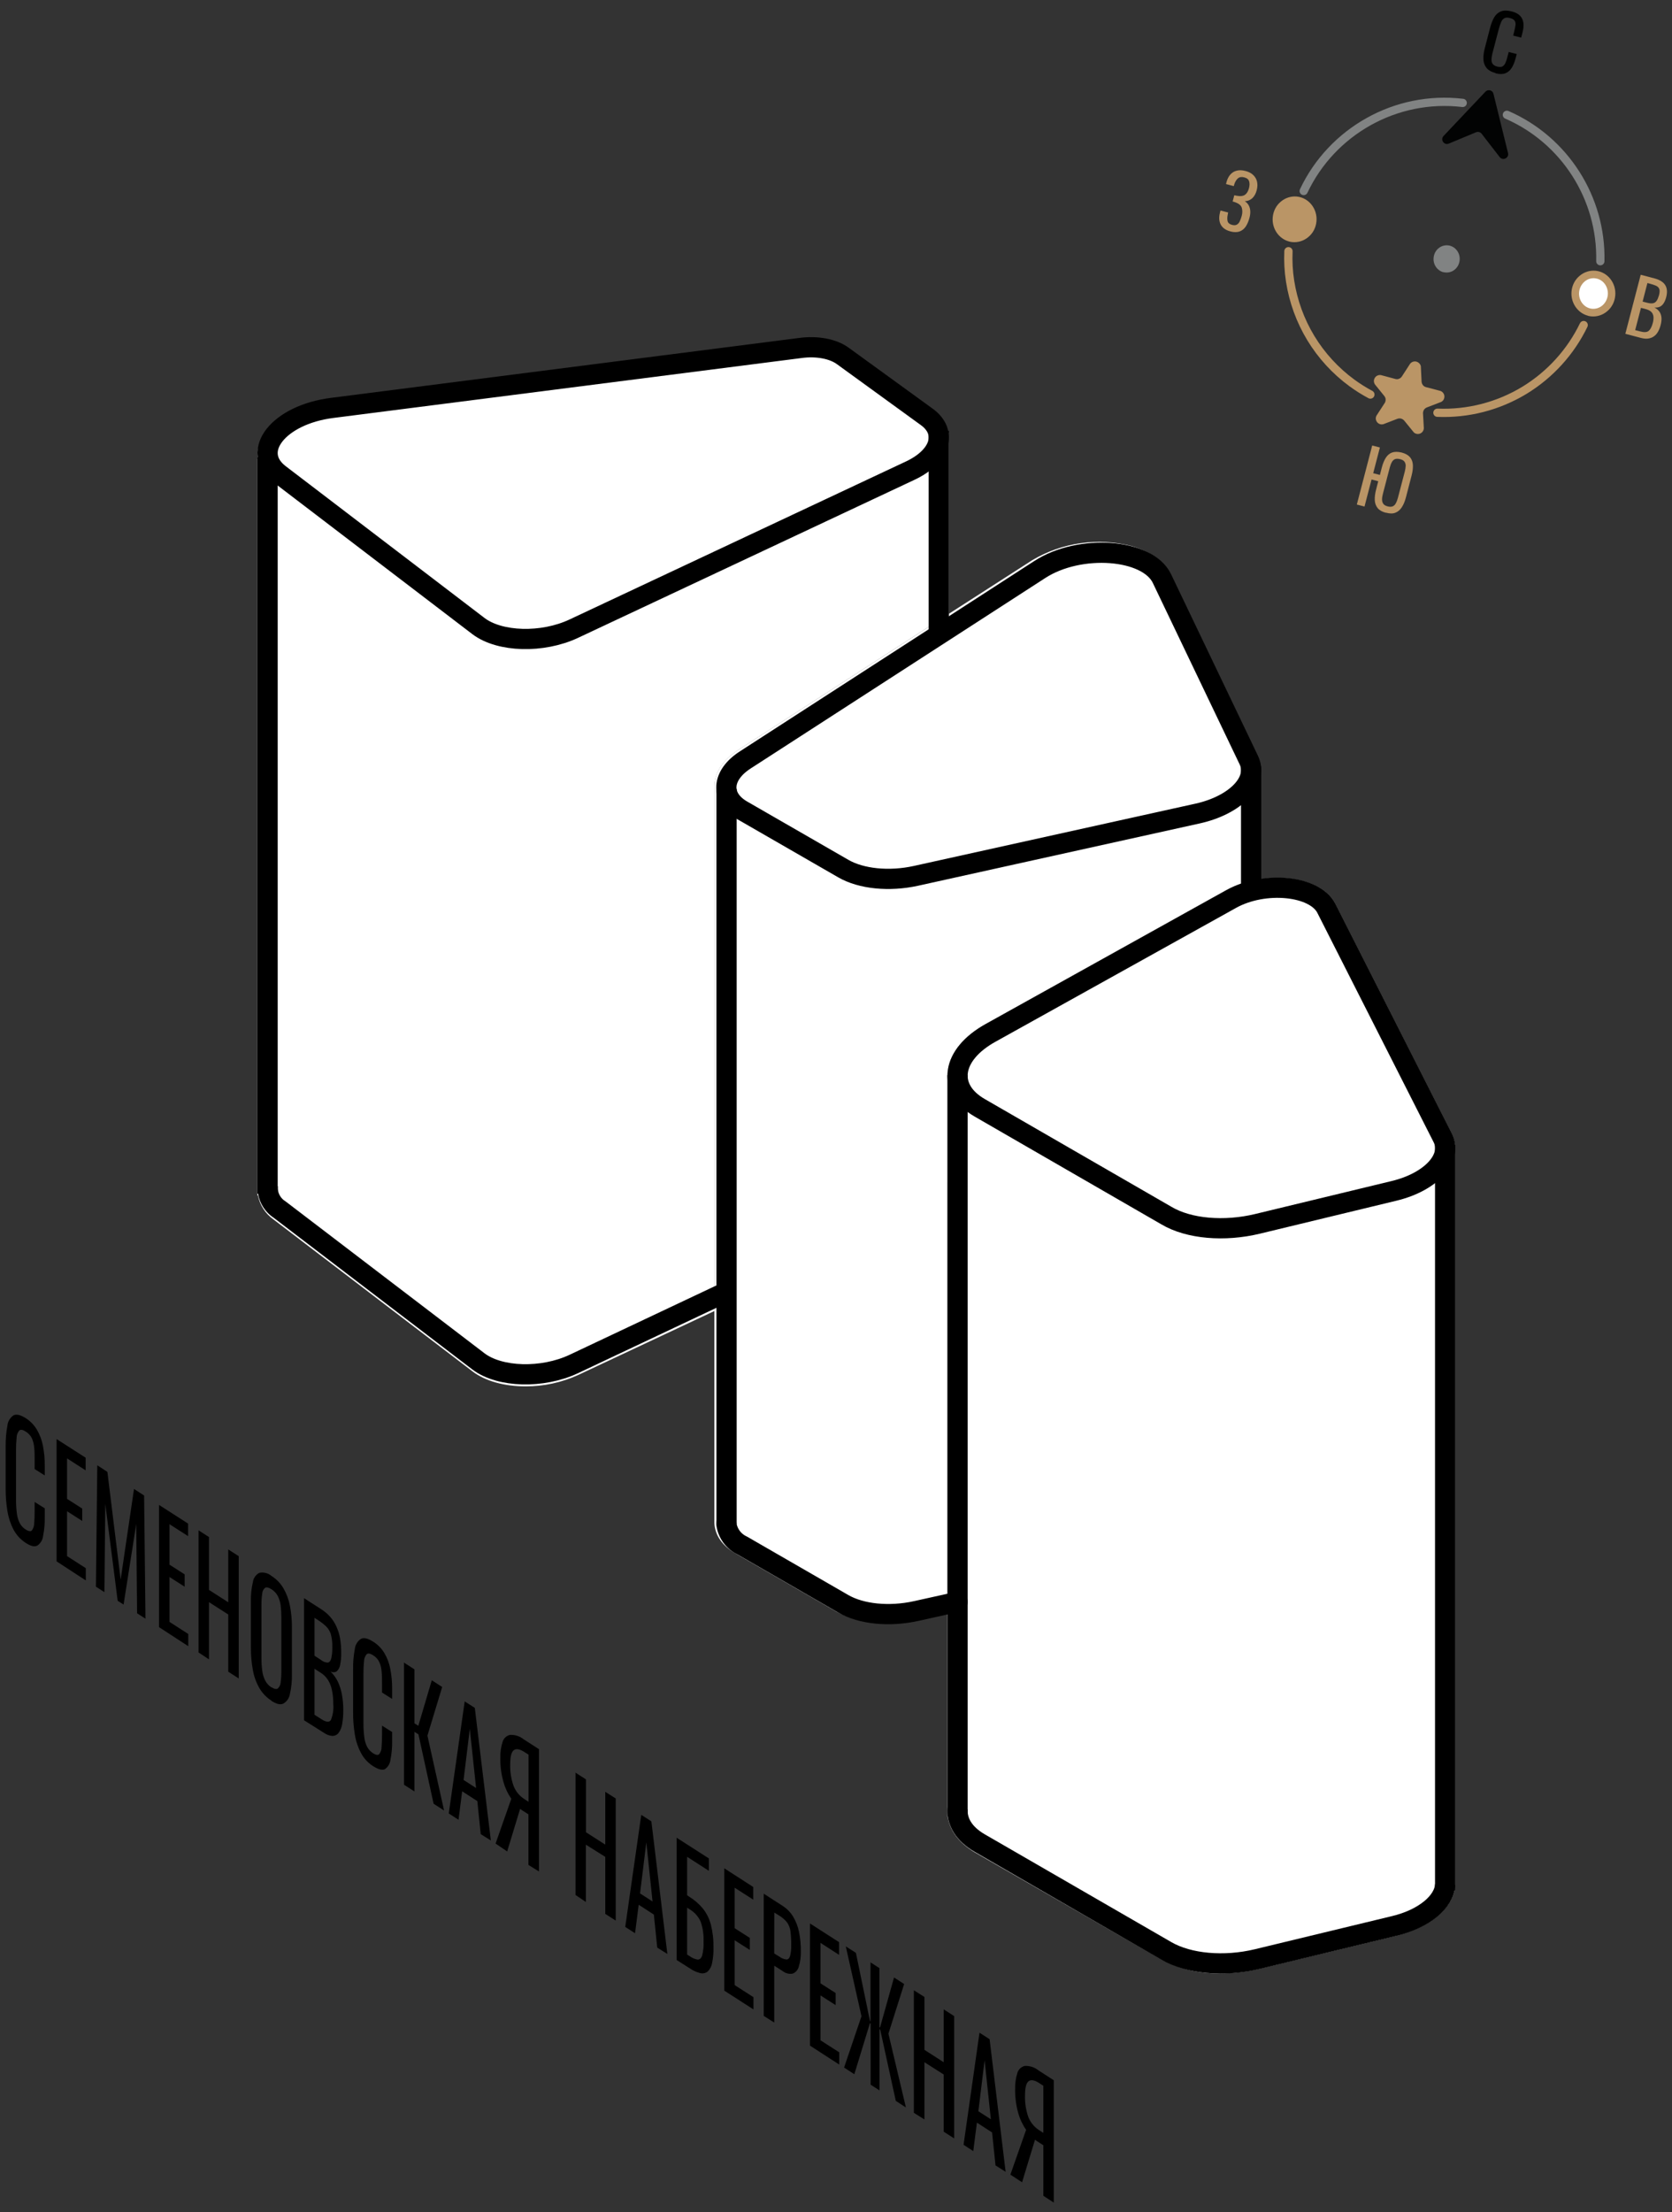 <svg width="124" height="164" viewBox="0 0 124 164" fill="none" xmlns="http://www.w3.org/2000/svg">
<rect x="0" y="0" width="124" height="164" fill="#333333" stroke="none"/>
<g clip-path="url(#clip0_4592_65352)">
<path d="M1.917 114.382C1.531 114.135 1.215 113.793 1.002 113.388C0.777 112.957 0.624 112.492 0.548 112.012C0.462 111.481 0.42 110.944 0.42 110.407V107.208C0.413 106.699 0.455 106.19 0.548 105.689C0.562 105.535 0.611 105.387 0.689 105.254C0.767 105.121 0.874 105.007 1.002 104.92C1.219 104.812 1.523 104.883 1.917 105.134C2.258 105.353 2.542 105.65 2.745 106C2.958 106.365 3.106 106.763 3.184 107.178C3.279 107.672 3.325 108.175 3.319 108.678V109.375L2.569 108.903V108.25C2.569 107.913 2.569 107.609 2.539 107.339C2.523 107.096 2.466 106.858 2.37 106.634C2.27 106.423 2.109 106.245 1.909 106.124C1.692 105.982 1.534 105.955 1.429 106.045C1.305 106.192 1.236 106.378 1.234 106.57C1.201 106.885 1.186 107.202 1.189 107.519V111.112C1.184 111.488 1.206 111.864 1.257 112.237C1.289 112.486 1.367 112.727 1.485 112.949C1.589 113.127 1.735 113.278 1.909 113.388C2.119 113.523 2.284 113.545 2.363 113.452C2.474 113.301 2.535 113.118 2.535 112.93C2.558 112.675 2.569 112.368 2.569 112.012V111.34L3.319 111.813V112.484C3.328 112.947 3.286 113.41 3.195 113.864C3.18 114.007 3.133 114.144 3.06 114.267C2.986 114.39 2.886 114.496 2.768 114.577C2.558 114.682 2.284 114.625 1.917 114.382ZM4.197 115.747V106.679L6.353 108.063V109L4.973 108.112V111.112L6.098 111.832V112.75L4.973 112.03V115.357L6.364 116.249V117.157L4.197 115.747ZM7.114 117.622L7.215 108.622L7.965 109.113L8.948 117.097L9.938 110.377L10.688 110.864L10.789 119.995L10.167 119.594L10.103 112.975L9.165 118.949L8.727 118.668L7.808 111.483L7.744 118.027L7.114 117.622ZM11.794 120.622V111.562L13.95 112.945V113.875L12.57 112.99V115.99L13.695 116.71V117.625L12.57 116.905V120.232L13.962 121.128V122.032L11.794 120.622ZM14.723 122.497V113.444L15.499 113.943V117.862L16.928 118.777V114.862L17.704 115.36V124.424L16.928 123.925V119.684L15.499 118.769V123.01L14.723 122.497ZM20.134 126.074C19.764 125.838 19.455 125.516 19.234 125.137C18.998 124.724 18.836 124.274 18.754 123.805C18.653 123.259 18.604 122.704 18.608 122.148V118.713C18.595 118.227 18.645 117.742 18.758 117.269C18.777 117.126 18.831 116.99 18.915 116.873C18.998 116.755 19.109 116.659 19.238 116.594C19.395 116.562 19.558 116.566 19.713 116.607C19.868 116.647 20.012 116.722 20.134 116.827C20.5 117.057 20.804 117.372 21.023 117.745C21.253 118.147 21.415 118.584 21.503 119.039C21.605 119.575 21.654 120.121 21.649 120.667V124.113C21.66 124.601 21.611 125.088 21.503 125.564C21.481 125.712 21.427 125.853 21.344 125.978C21.261 126.102 21.151 126.207 21.023 126.284C20.805 126.4 20.509 126.329 20.134 126.089V126.074ZM20.134 125.077C20.337 125.208 20.509 125.238 20.599 125.17C20.727 125.056 20.803 124.895 20.813 124.724C20.851 124.444 20.868 124.162 20.865 123.88V119.905C20.867 119.605 20.849 119.304 20.813 119.005C20.782 118.762 20.71 118.526 20.599 118.308C20.489 118.105 20.329 117.935 20.134 117.813C19.928 117.678 19.759 117.644 19.662 117.704C19.598 117.755 19.545 117.82 19.509 117.893C19.472 117.966 19.451 118.046 19.448 118.128C19.406 118.402 19.387 118.679 19.392 118.957V122.932C19.39 123.237 19.408 123.543 19.448 123.847C19.477 124.097 19.549 124.341 19.662 124.567C19.769 124.781 19.932 124.962 20.134 125.092V125.077ZM22.549 127.525V118.473L23.824 119.294C24.067 119.448 24.288 119.635 24.48 119.849C24.667 120.063 24.822 120.303 24.942 120.562C25.071 120.844 25.164 121.141 25.219 121.447C25.278 121.801 25.307 122.16 25.305 122.519C25.312 122.825 25.285 123.131 25.223 123.43C25.193 123.615 25.1 123.783 24.96 123.907C24.892 123.945 24.814 123.966 24.735 123.966C24.657 123.966 24.579 123.945 24.51 123.907C24.732 124.124 24.916 124.378 25.054 124.657C25.195 124.961 25.297 125.282 25.358 125.613C25.428 126.001 25.462 126.396 25.459 126.79C25.462 127.128 25.434 127.466 25.377 127.799C25.343 128.034 25.255 128.258 25.118 128.452C25.066 128.522 25 128.58 24.922 128.621C24.845 128.662 24.759 128.685 24.672 128.688C24.44 128.675 24.218 128.596 24.03 128.459L22.549 127.525ZM23.325 122.74L23.783 123.037C23.928 123.166 24.113 123.242 24.308 123.25C24.432 123.228 24.522 123.119 24.57 122.928C24.628 122.658 24.653 122.382 24.645 122.107C24.657 121.775 24.618 121.444 24.529 121.124C24.455 120.899 24.326 120.697 24.154 120.535C23.953 120.355 23.738 120.191 23.509 120.048L23.325 119.932V122.74ZM23.325 127.117L23.847 127.45C24.192 127.675 24.424 127.69 24.54 127.503C24.691 127.132 24.752 126.731 24.717 126.333C24.721 125.992 24.69 125.651 24.623 125.317C24.572 125.044 24.473 124.782 24.33 124.544C24.191 124.324 24.004 124.138 23.783 124L23.325 123.708V127.117ZM27.683 130.934C27.296 130.691 26.98 130.349 26.768 129.944C26.542 129.514 26.388 129.048 26.314 128.568C26.227 128.037 26.184 127.5 26.187 126.963V123.76C26.177 123.251 26.22 122.742 26.314 122.242C26.329 122.091 26.378 121.945 26.457 121.816C26.535 121.686 26.641 121.575 26.768 121.492C26.982 121.379 27.289 121.45 27.683 121.705C28.021 121.917 28.304 122.206 28.508 122.549C28.723 122.912 28.871 123.311 28.947 123.727C29.042 124.221 29.087 124.723 29.082 125.227V125.943L28.332 125.47V124.833C28.332 124.499 28.332 124.195 28.302 123.925C28.289 123.681 28.232 123.441 28.133 123.217C28.034 123.006 27.875 122.83 27.675 122.71C27.454 122.568 27.3 122.542 27.195 122.628C27.07 122.774 27 122.96 26.997 123.153C26.965 123.469 26.951 123.787 26.955 124.105V127.698C26.95 128.074 26.973 128.45 27.023 128.823C27.053 129.071 27.13 129.311 27.248 129.532C27.353 129.711 27.5 129.863 27.675 129.974C27.885 130.109 28.05 130.128 28.125 130.034C28.239 129.884 28.3 129.701 28.298 129.513C28.32 129.258 28.332 128.954 28.332 128.594V127.923L29.082 128.395V129.067C29.09 129.53 29.049 129.992 28.958 130.447C28.943 130.589 28.898 130.727 28.825 130.85C28.752 130.973 28.652 131.078 28.534 131.159C28.324 131.234 28.058 131.17 27.683 130.934ZM29.959 132.299V123.25L30.735 123.749V127.75L31.024 127.934L32.022 124.559L32.794 125.058L31.699 128.662L32.933 134.212L32.157 133.713L31.032 128.568L30.735 128.38V132.802L29.959 132.299ZM33.282 134.433L34.463 126.127L35.213 126.607L36.402 136.435L35.652 135.967L35.4 133.518L34.275 132.79L34.005 134.902L33.282 134.433ZM34.38 131.95L35.307 132.547L34.842 128.159L34.38 131.95ZM36.754 136.664L37.92 133.342C37.652 132.954 37.452 132.524 37.328 132.07C37.172 131.504 37.097 130.918 37.107 130.33C37.094 129.929 37.148 129.529 37.268 129.145C37.303 129.014 37.373 128.896 37.469 128.801C37.567 128.707 37.687 128.64 37.819 128.609C38.191 128.589 38.557 128.708 38.847 128.943L39.972 129.667V138.734L39.192 138.25V134.5L38.753 134.219L38.663 134.155L38.573 134.092L37.613 137.249L36.754 136.664ZM38.91 133.383L39.199 133.567V130.075L38.888 129.877C38.543 129.655 38.28 129.61 38.104 129.742C37.928 129.873 37.838 130.225 37.838 130.792C37.822 131.331 37.905 131.868 38.082 132.378C38.239 132.791 38.527 133.142 38.903 133.375L38.91 133.383ZM42.683 140.478V131.41L43.459 131.909V135.828L44.888 136.743V132.828L45.664 133.323V142.375L44.888 141.877V137.65L43.452 136.75V140.995L42.683 140.478ZM46.369 142.844L47.558 134.538L48.308 135.018L49.493 144.847L48.743 144.378L48.492 141.929L47.367 141.202L47.097 143.313L46.369 142.844ZM47.468 140.362L48.394 140.958L47.933 136.57L47.468 140.362ZM50.183 145.297V136.233L52.572 137.767V138.685L50.959 137.647V140.5L51.128 140.613C51.506 140.847 51.844 141.141 52.129 141.483C52.404 141.832 52.605 142.234 52.718 142.664C52.861 143.231 52.926 143.815 52.913 144.4C52.921 144.778 52.887 145.155 52.812 145.525C52.771 145.759 52.659 145.975 52.493 146.144C52.418 146.206 52.33 146.249 52.236 146.271C52.142 146.293 52.043 146.294 51.949 146.272C51.669 146.207 51.404 146.088 51.169 145.923L50.183 145.297ZM50.959 144.892L51.177 145.03C51.344 145.152 51.538 145.233 51.743 145.267C51.893 145.267 52.002 145.177 52.073 144.97C52.159 144.626 52.194 144.271 52.178 143.917C52.197 143.421 52.125 142.927 51.964 142.458C51.796 142.078 51.514 141.76 51.158 141.547L50.959 141.419V144.892ZM53.712 147.565V138.498L55.864 139.885V140.823L54.484 139.938V142.938L55.609 143.658V144.55L54.484 143.834V147.157L55.879 148.053V148.96L53.712 147.565ZM56.64 149.44V140.38L58.02 141.269C58.345 141.474 58.619 141.751 58.819 142.079C59.027 142.427 59.174 142.807 59.254 143.204C59.352 143.679 59.398 144.163 59.393 144.648C59.405 145.035 59.353 145.421 59.239 145.792C59.21 145.908 59.153 146.016 59.074 146.106C58.994 146.196 58.894 146.266 58.782 146.309C58.65 146.331 58.515 146.324 58.385 146.29C58.256 146.256 58.136 146.194 58.032 146.11L57.42 145.717V149.935L56.64 149.44ZM57.417 144.813L57.792 145.042C57.945 145.16 58.128 145.235 58.32 145.259C58.448 145.259 58.538 145.173 58.594 145.004C58.661 144.738 58.688 144.464 58.677 144.19C58.682 143.844 58.663 143.499 58.62 143.155C58.589 142.927 58.506 142.709 58.377 142.518C58.215 142.317 58.02 142.145 57.799 142.012L57.424 141.779L57.417 144.813ZM60.072 151.645V142.589L62.228 143.973V144.914L60.848 144.025V147.025L61.973 147.745V148.642L60.848 147.922V151.248L62.239 152.14V153.048L60.072 151.645ZM62.599 153.269L63.889 149.467L62.727 144.288L63.477 144.768L64.519 149.815L64.56 149.842V145.473L65.22 145.897V150.273L65.265 150.303L66.304 146.594L67.054 147.078L65.888 150.76L67.185 156.228L66.435 155.74L65.28 150.464L65.228 150.43V154.964L64.568 154.54V150.007L64.519 149.973L63.36 153.764L62.599 153.269ZM67.774 156.625V147.539L68.558 148.038V151.957L69.987 152.875V148.957L70.763 149.455V158.523L69.987 158.024V153.783L68.558 152.875V157.117L67.774 156.625ZM71.46 158.995L72.642 150.685L73.392 151.169L74.58 160.998L73.83 160.525L73.575 158.08L72.45 157.353L72.18 159.464L71.46 158.995ZM72.559 156.509L73.485 157.105L73.02 152.722L72.559 156.509ZM74.933 161.208L76.099 157.885C75.831 157.498 75.63 157.069 75.507 156.614C75.351 156.048 75.276 155.462 75.285 154.874C75.273 154.472 75.327 154.07 75.447 153.685C75.481 153.554 75.551 153.436 75.648 153.341C75.745 153.247 75.866 153.18 75.998 153.149C76.37 153.13 76.737 153.25 77.025 153.487L78.15 154.21V163.278L77.378 162.779V159.029L76.939 158.748L76.849 158.684L76.759 158.62L75.799 161.774L74.933 161.208ZM77.089 157.927L77.378 158.11V154.619L77.067 154.42C76.722 154.195 76.459 154.15 76.283 154.285C76.107 154.42 76.017 154.769 76.017 155.335C76.001 155.874 76.083 156.411 76.257 156.922C76.418 157.338 76.71 157.69 77.089 157.927Z" fill="black"/>
</g>
<g clip-path="url(#clip1_4592_65352)">
<path id="s3_path" d="M107.91 84.879C107.877 84.577 107.791 84.283 107.655 84.012L99.03 67.002C98.655 66.252 97.905 65.694 96.825 65.367C95.704 65.051 94.526 64.992 93.379 65.195C92.526 65.324 91.702 65.598 90.941 66.005L73.084 75.935C71.31 76.921 70.282 78.293 70.26 79.707V134.682H70.29C70.44 135.713 71.13 136.625 72.277 137.307L86.118 145.253C87.476 145.972 88.996 146.329 90.532 146.288C91.508 146.286 92.479 146.169 93.427 145.94L103.552 143.498C105.547 143.015 107.085 141.972 107.677 140.708C107.762 140.528 107.826 140.338 107.869 140.142H107.929V84.879H107.91Z" fill="white"/>
<path d="M70.263 79.692V87.702C70.286 87.62 70.312 87.537 70.327 87.451H70.368V78.946C70.301 79.19 70.264 79.442 70.26 79.696L70.263 79.692Z" fill="#D8D8D8"/>
<path id="s1_path" d="M52.987 58.407C52.987 58.407 52.987 58.373 52.987 58.355C52.961 57.331 53.587 56.352 54.754 55.598L70.368 45.503V32.082H70.32C70.162 31.401 69.75 30.805 69.168 30.417L62.936 25.895C62.066 25.265 60.686 24.995 59.265 25.178L24.506 29.633C21.776 29.982 19.631 31.362 19.177 33.068C19.096 33.38 19.076 33.705 19.121 34.025H19.091V88.628H19.132C19.273 89.344 19.684 89.978 20.28 90.398L35.021 101.648C35.992 102.398 37.44 102.773 38.977 102.773C40.321 102.777 41.651 102.491 42.873 101.933L52.976 97.19V58.407H52.987Z" fill="white"/>
<path id="s2_path" d="M93.375 56.911C93.361 56.578 93.281 56.252 93.138 55.951L86.692 42.503C86.242 41.566 85.282 40.865 83.917 40.478C82.682 40.16 81.396 40.089 80.132 40.268C78.869 40.448 77.654 40.875 76.556 41.525L70.368 45.503L54.746 55.598C53.58 56.348 52.953 57.331 52.98 58.355C52.98 58.355 52.98 58.388 52.98 58.407V112.91C53.021 113.798 53.565 114.593 54.517 115.141L62.017 119.465C63.16 120.064 64.436 120.361 65.726 120.327C66.471 120.327 67.214 120.246 67.942 120.087L70.271 119.57V79.692C70.275 79.439 70.312 79.187 70.38 78.942C70.683 77.817 71.636 76.726 73.095 75.916L90.952 65.986C91.713 65.579 92.537 65.306 93.39 65.176V56.911H93.375Z" fill="white"/>
<path d="M19.86 87.878C19.828 88.228 19.893 88.58 20.048 88.896C20.202 89.211 20.441 89.478 20.737 89.667L35.478 100.917C37.057 102.121 40.23 102.207 42.558 101.112L53.868 95.772" stroke="black" stroke-width="1.5" stroke-miterlimit="10"/>
<path d="M20.737 35.157L35.478 46.407C37.057 47.611 40.23 47.697 42.558 46.602L67.5 34.891C69.75 33.837 70.297 32.041 68.733 30.905L62.493 26.378C61.781 25.861 60.588 25.628 59.358 25.797L24.618 30.241C20.662 30.747 18.521 33.466 20.737 35.157Z" stroke="black" stroke-width="1.5" stroke-miterlimit="10"/>
<path d="M107.175 139.707C107.119 140.975 105.619 142.253 103.369 142.782L93.244 145.227C90.787 145.82 88.155 145.583 86.494 144.62L72.656 136.628C71.482 135.95 70.946 135.027 71.021 134.075" stroke="black" stroke-width="1.5" stroke-miterlimit="10"/>
<path d="M98.366 67.329L106.991 84.335C107.76 85.835 106.143 87.616 103.387 88.28L93.262 90.725C90.806 91.317 88.173 91.1 86.512 90.117L72.656 82.122C70.185 80.694 70.545 78.192 73.451 76.576L91.308 66.646C93.768 65.277 97.511 65.641 98.366 67.329Z" stroke="black" stroke-width="1.5" stroke-miterlimit="10"/>
<path d="M107.175 84.864V140.157" stroke="black" stroke-width="1.5" stroke-miterlimit="10"/>
<path d="M71.013 79.692V134.667" stroke="black" stroke-width="1.5" stroke-miterlimit="10"/>
<path d="M71.014 118.748L67.927 119.431C65.947 119.866 63.87 119.66 62.539 118.891L55.039 114.567C54.728 114.421 54.458 114.2 54.255 113.924C54.051 113.647 53.92 113.325 53.872 112.985" stroke="black" stroke-width="1.5" stroke-linecap="round" stroke-linejoin="round"/>
<path d="M88.815 60.309L67.927 64.928C65.947 65.364 63.87 65.157 62.539 64.388L55.039 60.069C53.385 59.112 53.497 57.466 55.294 56.319L77.119 42.215C80.085 40.295 85.11 40.67 86.171 42.886L92.617 56.352C93.356 57.897 91.642 59.682 88.815 60.309Z" stroke="black" stroke-width="1.5" stroke-miterlimit="10"/>
<path d="M53.883 58.482V112.985" stroke="black" stroke-width="1.5" stroke-miterlimit="10"/>
<path d="M92.786 56.986V65.51" stroke="black" stroke-width="1.5" stroke-linecap="round" stroke-linejoin="round"/>
<path d="M69.622 31.947V47.356" stroke="black" stroke-width="1.5" stroke-miterlimit="10"/>
<path d="M19.845 33.89V88.486" stroke="black" stroke-width="1.5" stroke-miterlimit="10"/>
</g>
<path d="M101.631 29.248C101.152 28.991 100.693 28.703 100.257 28.384C99.037 27.488 98.001 26.36 97.216 25.067C96.431 23.773 95.91 22.338 95.677 20.842C95.561 20.106 95.524 19.364 95.555 18.622" stroke="#BA9566" stroke-width="0.613" stroke-linecap="round" stroke-linejoin="round"/>
<path d="M117.45 24.098C116.488 26.084 114.967 27.77 113.054 28.935C111.098 30.119 108.854 30.689 106.604 30.597" stroke="#BA9566" stroke-width="0.613" stroke-linecap="round" stroke-linejoin="round"/>
<path d="M108.477 7.629C103.517 7.041 98.777 9.732 96.686 14.159" stroke="#818383" stroke-width="0.613" stroke-linecap="round" stroke-linejoin="round"/>
<path d="M118.684 19.364C118.794 14.686 116.041 10.376 111.755 8.512" stroke="#818383" stroke-width="0.613" stroke-linecap="round" stroke-linejoin="round"/>
<path d="M95.883 17.666C96.625 17.733 97.281 17.163 97.355 16.384C97.429 15.605 96.883 14.919 96.141 14.845C95.399 14.778 94.743 15.348 94.669 16.127C94.596 16.905 95.142 17.592 95.883 17.666Z" fill="#BA9566"/>
<path d="M95.609 17.905C94.842 17.703 94.315 16.948 94.389 16.108C94.432 15.642 94.646 15.226 95.002 14.937C95.333 14.661 95.75 14.533 96.167 14.569C97.062 14.655 97.718 15.483 97.632 16.409C97.589 16.875 97.375 17.292 97.019 17.58C96.688 17.856 96.271 17.985 95.854 17.948C95.768 17.942 95.682 17.923 95.603 17.905H95.609ZM96.277 15.158C96.228 15.146 96.173 15.133 96.118 15.127C95.848 15.103 95.578 15.189 95.364 15.367C95.131 15.563 94.983 15.845 94.953 16.157C94.898 16.783 95.327 17.335 95.915 17.39C96.185 17.414 96.455 17.329 96.67 17.151C96.903 16.955 97.05 16.672 97.08 16.36C97.129 15.796 96.78 15.287 96.283 15.158H96.277Z" fill="#BA9566"/>
<path d="M107.21 20.039C107.651 20.082 108.044 19.738 108.087 19.272C108.129 18.806 107.804 18.402 107.363 18.359C106.922 18.316 106.529 18.659 106.486 19.125C106.443 19.591 106.768 19.996 107.21 20.039Z" fill="#818383"/>
<path d="M107.044 20.18C106.59 20.063 106.271 19.609 106.32 19.107C106.345 18.831 106.474 18.579 106.682 18.407C106.878 18.242 107.124 18.168 107.375 18.187C107.908 18.236 108.301 18.726 108.252 19.284C108.227 19.56 108.099 19.812 107.89 19.983C107.694 20.149 107.449 20.222 107.197 20.198C107.148 20.198 107.099 20.186 107.05 20.173L107.044 20.18ZM107.442 18.542C107.412 18.536 107.381 18.53 107.344 18.524C107.185 18.512 107.026 18.561 106.897 18.665C106.756 18.782 106.67 18.947 106.652 19.137C106.615 19.511 106.872 19.836 107.222 19.873C107.381 19.885 107.541 19.836 107.669 19.732C107.81 19.615 107.896 19.45 107.915 19.26C107.945 18.922 107.737 18.622 107.436 18.542H107.442Z" fill="#818383"/>
<path d="M118.042 23.166C118.784 23.233 119.44 22.663 119.513 21.884C119.587 21.105 119.041 20.419 118.299 20.345C117.557 20.278 116.901 20.848 116.828 21.627C116.76 22.405 117.3 23.092 118.042 23.166Z" fill="white"/>
<path d="M117.768 23.405C117.008 23.209 116.474 22.448 116.548 21.608C116.591 21.142 116.805 20.726 117.161 20.437C117.492 20.161 117.909 20.033 118.326 20.069C119.221 20.155 119.877 20.983 119.791 21.915C119.748 22.381 119.534 22.798 119.178 23.086C118.847 23.362 118.43 23.491 118.013 23.454C117.927 23.448 117.848 23.429 117.768 23.411V23.405ZM118.436 20.658C118.387 20.646 118.332 20.634 118.277 20.627C118.007 20.603 117.737 20.689 117.523 20.866C117.29 21.063 117.143 21.345 117.112 21.657C117.057 22.283 117.486 22.835 118.075 22.89C118.344 22.914 118.614 22.828 118.829 22.651C119.062 22.454 119.209 22.172 119.239 21.86C119.289 21.296 118.945 20.787 118.442 20.658H118.436Z" fill="#BA9566"/>
<path d="M109.466 9.805L107.449 10.645C107.1 10.792 106.799 10.357 107.057 10.081L110.165 6.795C110.355 6.592 110.699 6.684 110.76 6.954L111.839 11.344C111.931 11.712 111.453 11.945 111.22 11.645L109.883 9.916C109.785 9.787 109.613 9.744 109.472 9.805H109.466Z" fill="#020303"/>
<path d="M105.374 27.194L105.429 28.298C105.435 28.39 105.472 28.476 105.527 28.549C105.582 28.623 105.662 28.672 105.748 28.696L106.821 28.978C106.907 29.009 106.98 29.058 107.029 29.131C107.085 29.199 107.115 29.285 107.121 29.377C107.121 29.469 107.103 29.555 107.06 29.628C107.017 29.702 106.95 29.763 106.87 29.8L105.834 30.198C105.748 30.229 105.668 30.29 105.613 30.364C105.564 30.444 105.533 30.536 105.533 30.628L105.595 31.737C105.595 31.823 105.564 31.909 105.515 31.983C105.466 32.056 105.392 32.111 105.313 32.142C105.233 32.173 105.141 32.179 105.055 32.16C104.969 32.142 104.89 32.099 104.834 32.032L104.135 31.173C104.074 31.106 103.994 31.057 103.909 31.032C103.823 31.008 103.725 31.014 103.639 31.044L102.603 31.443C102.517 31.468 102.425 31.468 102.345 31.443C102.259 31.419 102.186 31.363 102.13 31.296C102.075 31.229 102.045 31.143 102.032 31.057C102.026 30.971 102.045 30.879 102.088 30.805L102.695 29.873C102.744 29.8 102.762 29.708 102.762 29.616C102.762 29.524 102.725 29.438 102.67 29.364L101.971 28.5C101.922 28.426 101.897 28.341 101.891 28.255C101.891 28.169 101.916 28.083 101.965 28.003C102.014 27.93 102.081 27.869 102.161 27.838C102.241 27.801 102.333 27.795 102.419 27.807L103.492 28.095C103.584 28.12 103.669 28.114 103.755 28.077C103.841 28.046 103.915 27.985 103.964 27.911L104.565 26.985C104.614 26.912 104.687 26.851 104.779 26.82C104.865 26.789 104.957 26.783 105.043 26.808C105.135 26.832 105.208 26.881 105.27 26.949C105.331 27.01 105.368 27.102 105.38 27.188L105.374 27.194Z" fill="#BA9566"/>
<path d="M110.926 5.421C110.608 5.336 110.381 5.207 110.24 5.029C110.099 4.851 110.025 4.637 110.013 4.397C110.001 4.152 110.037 3.895 110.105 3.619L110.516 2.037C110.595 1.736 110.7 1.479 110.822 1.27C110.951 1.062 111.116 0.921 111.325 0.841C111.533 0.762 111.797 0.768 112.116 0.847C112.398 0.921 112.606 1.031 112.741 1.178C112.876 1.326 112.956 1.503 112.98 1.712C113.005 1.92 112.98 2.166 112.907 2.435L112.815 2.791L112.22 2.638L112.3 2.319C112.343 2.153 112.373 2.006 112.392 1.871C112.41 1.743 112.392 1.626 112.331 1.54C112.275 1.448 112.159 1.381 111.987 1.338C111.809 1.289 111.668 1.295 111.57 1.35C111.466 1.405 111.386 1.497 111.331 1.632C111.276 1.767 111.215 1.92 111.166 2.11L110.7 3.889C110.638 4.115 110.614 4.299 110.614 4.44C110.614 4.581 110.651 4.692 110.724 4.765C110.792 4.845 110.902 4.9 111.043 4.937C111.215 4.98 111.343 4.974 111.435 4.919C111.527 4.863 111.601 4.771 111.656 4.643C111.711 4.514 111.76 4.361 111.803 4.183L111.889 3.852L112.484 4.005L112.398 4.336C112.324 4.612 112.232 4.839 112.11 5.035C111.987 5.225 111.834 5.36 111.638 5.434C111.448 5.507 111.202 5.507 110.908 5.434L110.926 5.421Z" fill="#000100"/>
<path d="M102.79 38.016C102.508 37.943 102.3 37.826 102.171 37.667C102.042 37.507 101.969 37.311 101.957 37.078C101.944 36.845 101.981 36.581 102.055 36.293L102.214 35.674L101.717 35.545L101.196 37.55L100.626 37.403L101.766 33.025L102.337 33.172L101.84 35.079L102.337 35.208L102.478 34.662C102.551 34.368 102.655 34.129 102.772 33.939C102.895 33.749 103.048 33.614 103.238 33.546C103.428 33.479 103.667 33.479 103.949 33.546C104.231 33.62 104.434 33.736 104.568 33.89C104.697 34.043 104.771 34.239 104.783 34.466C104.795 34.693 104.765 34.95 104.691 35.239L104.268 36.87C104.194 37.152 104.096 37.397 103.968 37.593C103.845 37.789 103.686 37.93 103.495 38.004C103.305 38.084 103.066 38.084 102.784 38.004L102.79 38.016ZM102.913 37.538C103.066 37.581 103.195 37.575 103.293 37.532C103.391 37.489 103.471 37.409 103.526 37.293C103.587 37.182 103.637 37.041 103.679 36.882L104.182 34.963C104.225 34.803 104.244 34.656 104.25 34.534C104.25 34.411 104.219 34.307 104.158 34.221C104.096 34.135 103.986 34.074 103.833 34.037C103.679 34 103.551 34 103.453 34.037C103.354 34.08 103.275 34.154 103.22 34.264C103.158 34.374 103.109 34.509 103.066 34.669L102.564 36.588C102.521 36.747 102.496 36.894 102.496 37.023C102.496 37.152 102.527 37.262 102.588 37.348C102.649 37.434 102.76 37.501 102.913 37.538Z" fill="#BA9566"/>
<path d="M91.257 17.157C91.017 17.096 90.834 16.998 90.699 16.869C90.564 16.74 90.478 16.575 90.441 16.384C90.404 16.195 90.417 15.986 90.478 15.753L90.515 15.606L91.085 15.753C91.085 15.753 91.073 15.802 91.067 15.833C91.06 15.857 91.054 15.882 91.054 15.906C91.011 16.096 91.011 16.256 91.042 16.397C91.079 16.532 91.189 16.624 91.379 16.673C91.52 16.709 91.637 16.703 91.723 16.654C91.814 16.605 91.888 16.526 91.943 16.409C91.999 16.293 92.047 16.158 92.091 15.998C92.152 15.771 92.146 15.569 92.091 15.391C92.029 15.213 91.858 15.079 91.582 14.987C91.569 14.98 91.551 14.974 91.532 14.968C91.514 14.968 91.496 14.956 91.471 14.95C91.453 14.95 91.434 14.938 91.416 14.938L91.539 14.472C91.539 14.472 91.569 14.478 91.588 14.484C91.606 14.484 91.624 14.496 91.649 14.496C91.667 14.496 91.686 14.502 91.698 14.508C91.98 14.563 92.189 14.539 92.33 14.441C92.471 14.343 92.569 14.177 92.63 13.944C92.679 13.748 92.685 13.576 92.636 13.435C92.593 13.294 92.471 13.196 92.268 13.147C92.078 13.098 91.925 13.123 91.808 13.221C91.692 13.319 91.606 13.466 91.539 13.656C91.539 13.681 91.526 13.699 91.52 13.723C91.514 13.748 91.508 13.773 91.502 13.797L90.925 13.644L90.962 13.497C91.024 13.264 91.122 13.074 91.251 12.933C91.379 12.791 91.539 12.693 91.729 12.65C91.919 12.601 92.133 12.614 92.366 12.675C92.606 12.736 92.802 12.834 92.943 12.976C93.084 13.11 93.182 13.276 93.225 13.466C93.268 13.656 93.262 13.871 93.2 14.104C93.133 14.367 93.016 14.563 92.863 14.704C92.704 14.839 92.526 14.913 92.317 14.913C92.434 14.993 92.532 15.085 92.599 15.207C92.667 15.324 92.71 15.465 92.722 15.624C92.734 15.784 92.716 15.961 92.661 16.158C92.593 16.415 92.495 16.636 92.379 16.808C92.256 16.979 92.103 17.102 91.919 17.163C91.735 17.224 91.508 17.224 91.251 17.157H91.257Z" fill="#BA9566"/>
<path d="M120.539 24.747L121.679 20.369L122.685 20.633C122.881 20.682 123.047 20.75 123.182 20.835C123.317 20.915 123.421 21.013 123.494 21.13C123.568 21.246 123.611 21.381 123.623 21.528C123.635 21.682 123.617 21.847 123.568 22.037C123.519 22.215 123.458 22.368 123.378 22.485C123.298 22.607 123.2 22.693 123.09 22.742C122.979 22.791 122.844 22.81 122.697 22.797C122.863 22.883 122.985 22.988 123.071 23.11C123.157 23.233 123.2 23.38 123.218 23.539C123.231 23.705 123.212 23.889 123.157 24.097C123.108 24.287 123.041 24.453 122.961 24.594C122.881 24.735 122.777 24.852 122.654 24.937C122.532 25.023 122.397 25.072 122.237 25.097C122.078 25.121 121.906 25.103 121.71 25.054L120.545 24.747H120.539ZM121.814 22.356L122.176 22.448C122.348 22.491 122.489 22.503 122.599 22.479C122.71 22.454 122.795 22.393 122.863 22.295C122.93 22.197 122.985 22.062 123.035 21.89C123.09 21.688 123.096 21.534 123.059 21.43C123.022 21.326 122.943 21.24 122.82 21.185C122.697 21.13 122.532 21.075 122.323 21.019L122.176 20.983L121.821 22.356H121.814ZM121.263 24.471L121.673 24.576C121.949 24.649 122.145 24.631 122.274 24.526C122.397 24.422 122.501 24.226 122.575 23.944C122.624 23.76 122.636 23.601 122.624 23.466C122.605 23.331 122.556 23.214 122.464 23.122C122.372 23.03 122.237 22.963 122.06 22.914L121.698 22.822L121.269 24.471H121.263Z" fill="#BA9566"/>
<defs>
<clipPath id="clip0_4592_65352">
<rect width="77.73" height="58.406" fill="white" transform="translate(0.42 104.872)"/>
</clipPath>
<clipPath id="clip1_4592_65352">
<rect width="88.83" height="121.316" fill="white" transform="translate(19.095 24.987)"/>
</clipPath>
</defs>
</svg>
